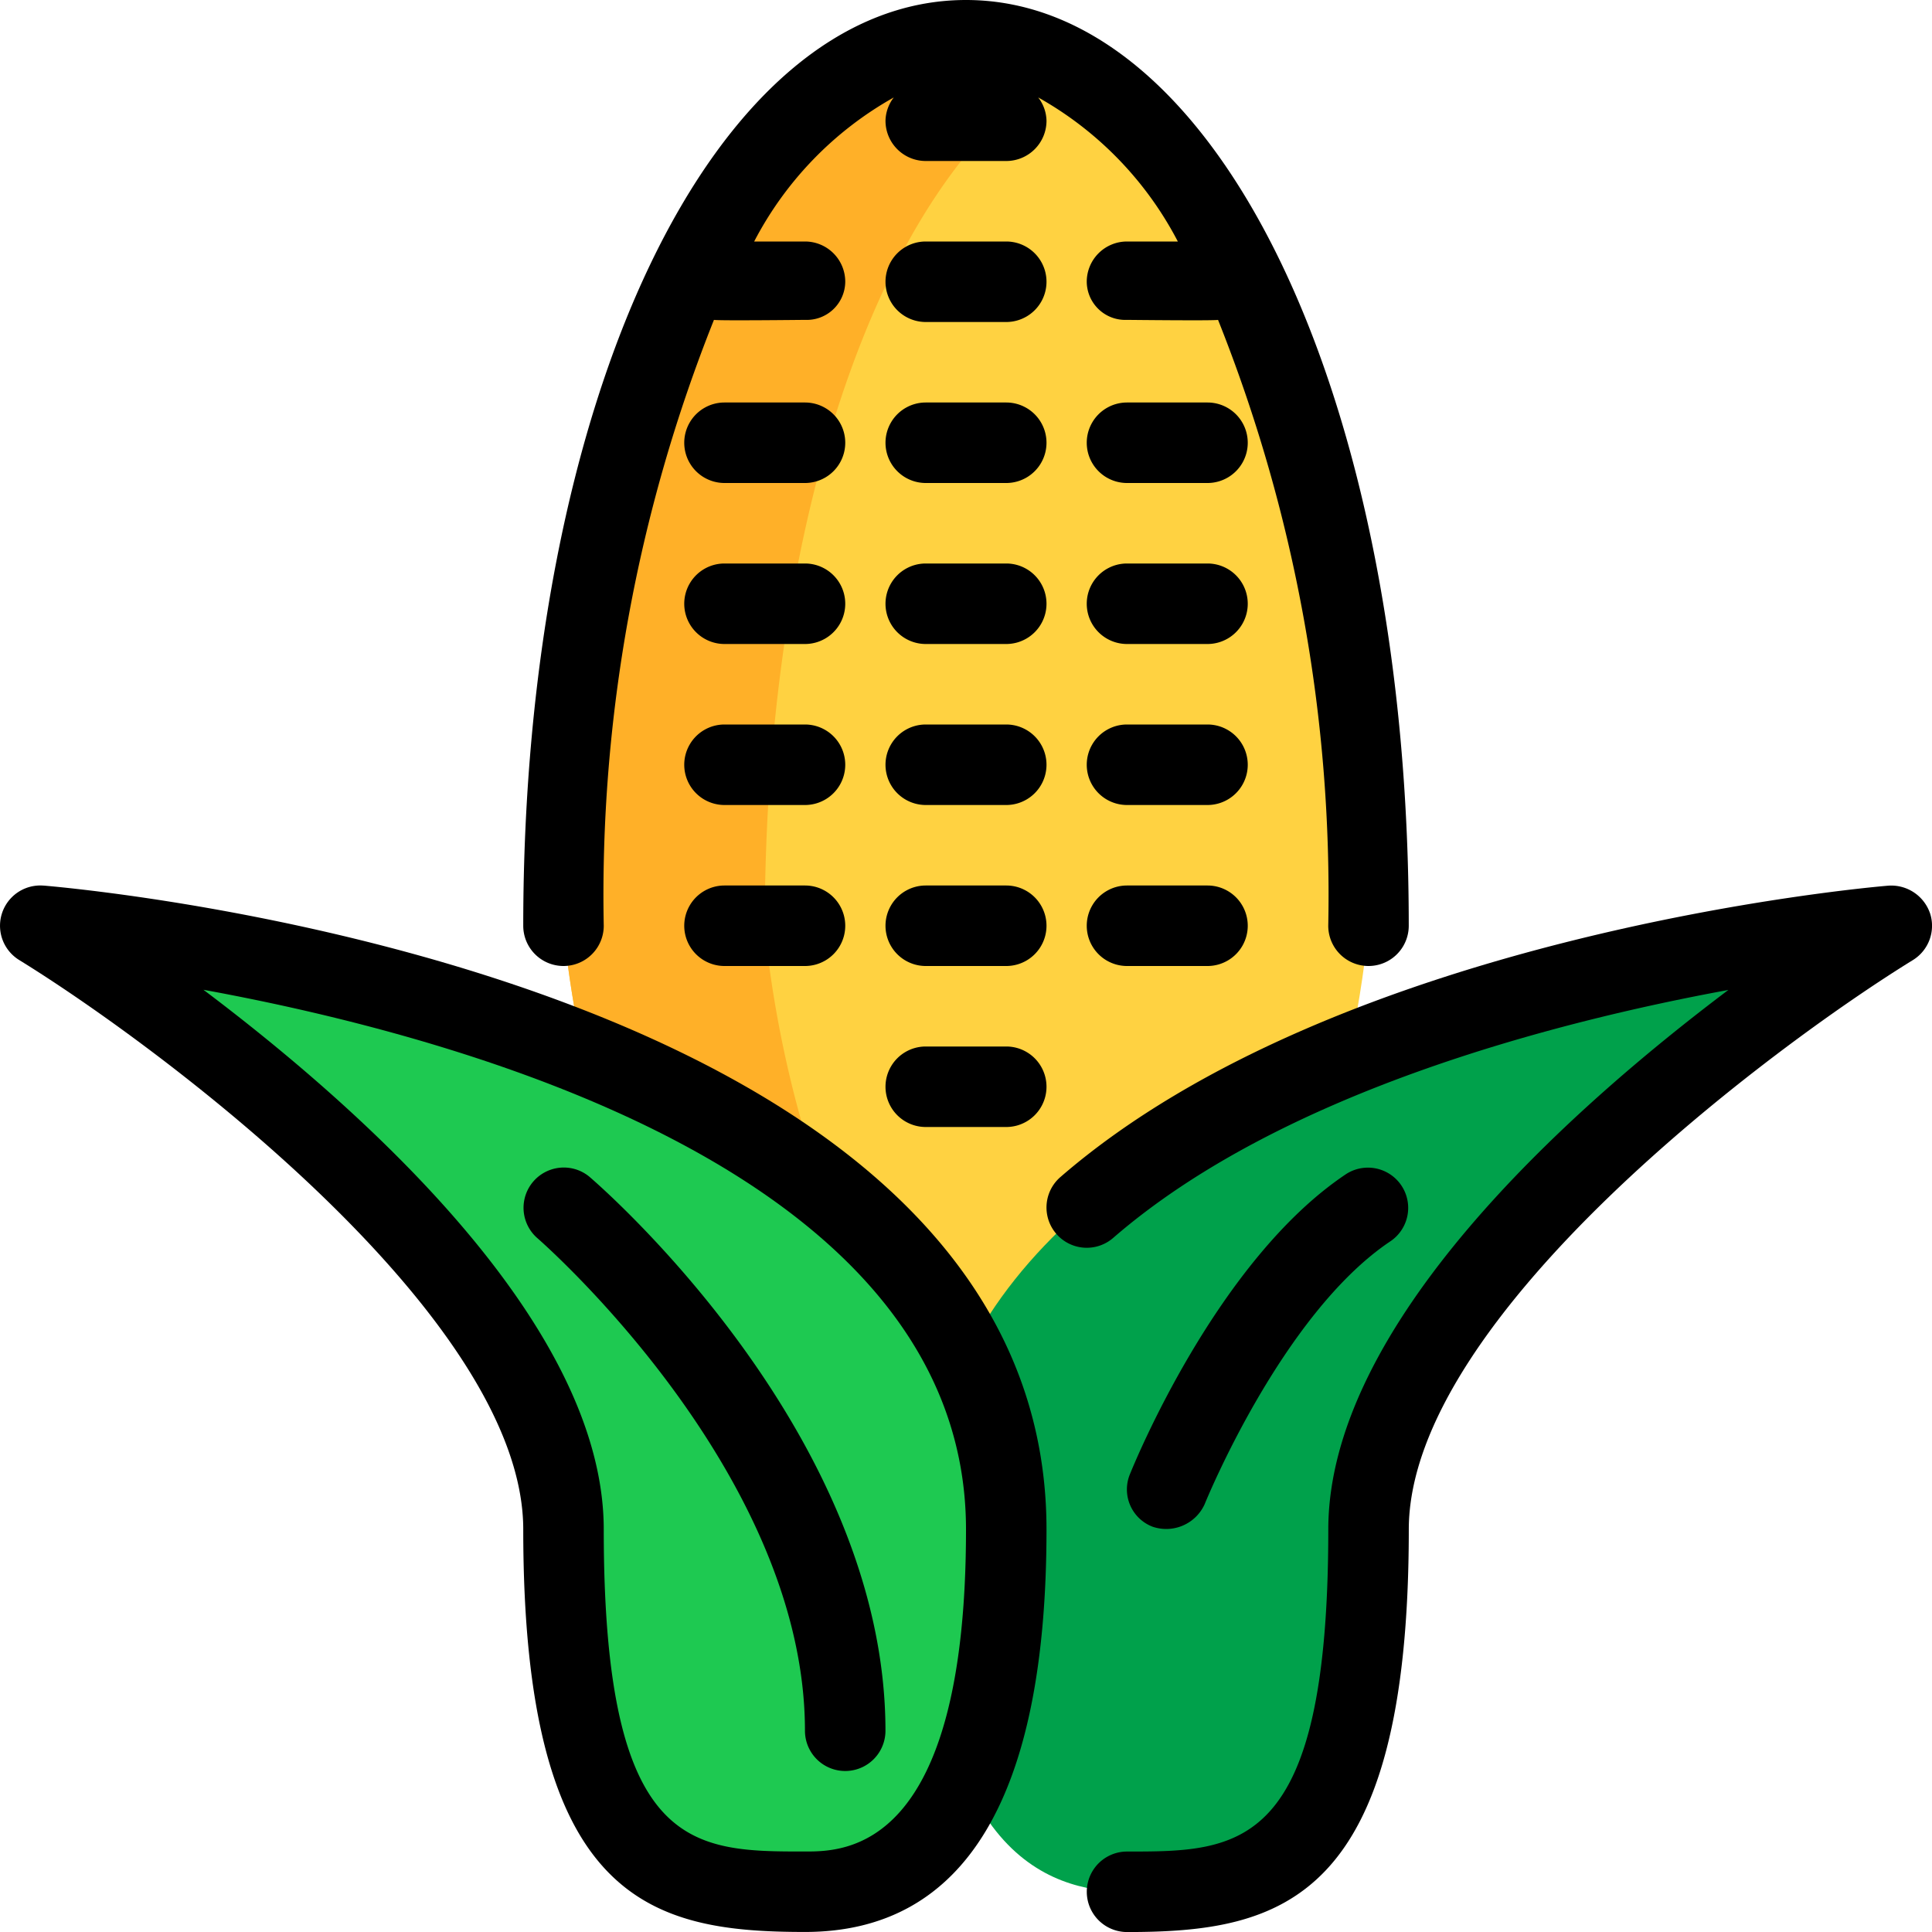 <svg height="512" viewBox="0 0 48 48" width="512" xmlns="http://www.w3.org/2000/svg"><g id="_9-corn" data-name="9-corn"><path d="m34 23c0-12.703-4.477-22-10-22s-10 9.297-10 22c0 0 1 14 10 14s10-14 10-14z" fill="#ffd241"/><path d="m19 23c0-10.713 3.189-18.98 7.5-21.314a5.23 5.23 0 0 0 -2.5-.686c-5.523 0-10 9.297-10 22 0 0 1 14 10 14a7.628 7.628 0 0 0 2.5-.411c-6.689-2.297-7.5-13.589-7.5-13.589z" fill="#ffb028"/><path d="m47 23s-24 2-24 15c0 8 3 9 5 9 3 0 6 0 6-9 0-7 13-15 13-15z" fill="#00a14b"/><path d="m1 23s24 2 24 15c0 8-3 9-5 9-3 0-6 0-6-9 0-7-13-15-13-15z" fill="#1ec951"/><path d="m29.263 6h-1.263a1.0 1 0 0 0 -1 1 .956.956 0 0 0 1 .947s2.177.024 2.262 0a38.517 38.517 0 0 1 2.738 15.053 1 1 0 0 0 2 0c0-13.112-4.729-23-11-23s-11 9.888-11 23a1 1 0 0 0 2 0 38.517 38.517 0 0 1 2.738-15.053c.085.024 2.262 0 2.262 0a.956.956 0 0 0 1-.947 1.0 1 0 0 0 -1-1h-1.263a8.71 8.71 0 0 1 3.469-3.579.976.976 0 0 0 -.206.579 1.0 1 0 0 0 1 1h2a1.0 1 0 0 0 1-1 .976.976 0 0 0 -.206-.579 8.71 8.71 0 0 1 3.469 3.579z"/><path d="m1.083 22.003a1 1 0 0 0 -.607 1.848c3.483 2.146 12.524 8.87 12.524 14.148 0 9.248 3.17 10 7 10 3.981 0 6-3.364 6-10 0-13.762-23.899-15.912-24.917-15.997zm18.917 23.997c-2.794 0-5 0-5-8 0-5.069-5.947-10.398-9.945-13.409 6.644 1.214 18.945 4.647 18.945 13.409 0 8-3.011 8-4 8z"/><path d="m47.95 22.688a1.019 1.019 0 0 0 -1.033-.684c-.553.046-13.604 1.2-20.572 7.24a1 1 0 0 0 1.311 1.512c4.156-3.603 10.934-5.361 15.285-6.161-3.998 3.011-9.94 8.339-9.94 13.406 0 8-2.206 8-5 8a1 1 0 0 0 0 2c3.83 0 7-.752 7-10 0-5.278 9.041-12.003 12.524-14.148a1.001 1.001 0 0 0 .426-1.164z"/><path d="m14.65 29.241a1.0 1 0 0 0 -1.302 1.518c.066.057 6.651 5.793 6.651 12.241a1 1 0 0 0 2 0c0-7.375-7.049-13.502-7.35-13.759z"/><path d="m25 6h-2a1 1 0 0 0 0 2h2a1 1 0 0 0 0-2z"/><path d="m25 10h-2a1 1 0 0 0 0 2h2a1 1 0 0 0 0-2z"/><path d="m18 12h2a1 1 0 0 0 0-2h-2a1 1 0 0 0 0 2z"/><path d="m30 10h-2a1 1 0 0 0 0 2h2a1 1 0 0 0 0-2z"/><path d="m25 14h-2a1 1 0 0 0 0 2h2a1 1 0 0 0 0-2z"/><path d="m18 16h2a1 1 0 0 0 0-2h-2a1 1 0 0 0 0 2z"/><path d="m30 14h-2a1 1 0 0 0 0 2h2a1 1 0 0 0 0-2z"/><path d="m25 18h-2a1 1 0 0 0 0 2h2a1 1 0 0 0 0-2z"/><path d="m18 20h2a1 1 0 0 0 0-2h-2a1 1 0 0 0 0 2z"/><path d="m30 18h-2a1 1 0 0 0 0 2h2a1 1 0 0 0 0-2z"/><path d="m25 22h-2a1 1 0 0 0 0 2h2a1 1 0 0 0 0-2z"/><path d="m18 24h2a1 1 0 0 0 0-2h-2a1 1 0 0 0 0 2z"/><path d="m30 22h-2a1 1 0 0 0 0 2h2a1 1 0 0 0 0-2z"/><path d="m25 26h-2a1 1 0 0 0 0 2h2a1 1 0 0 0 0-2z"/><path d="m28.628 37.928a1.048 1.048 0 0 0 1.301-.556c.019-.047 1.924-4.739 4.626-6.54a1 1 0 0 0 -1.109-1.664c-3.222 2.147-5.287 7.245-5.374 7.46a.991.991 0 0 0 .557 1.3z"/></g></svg>